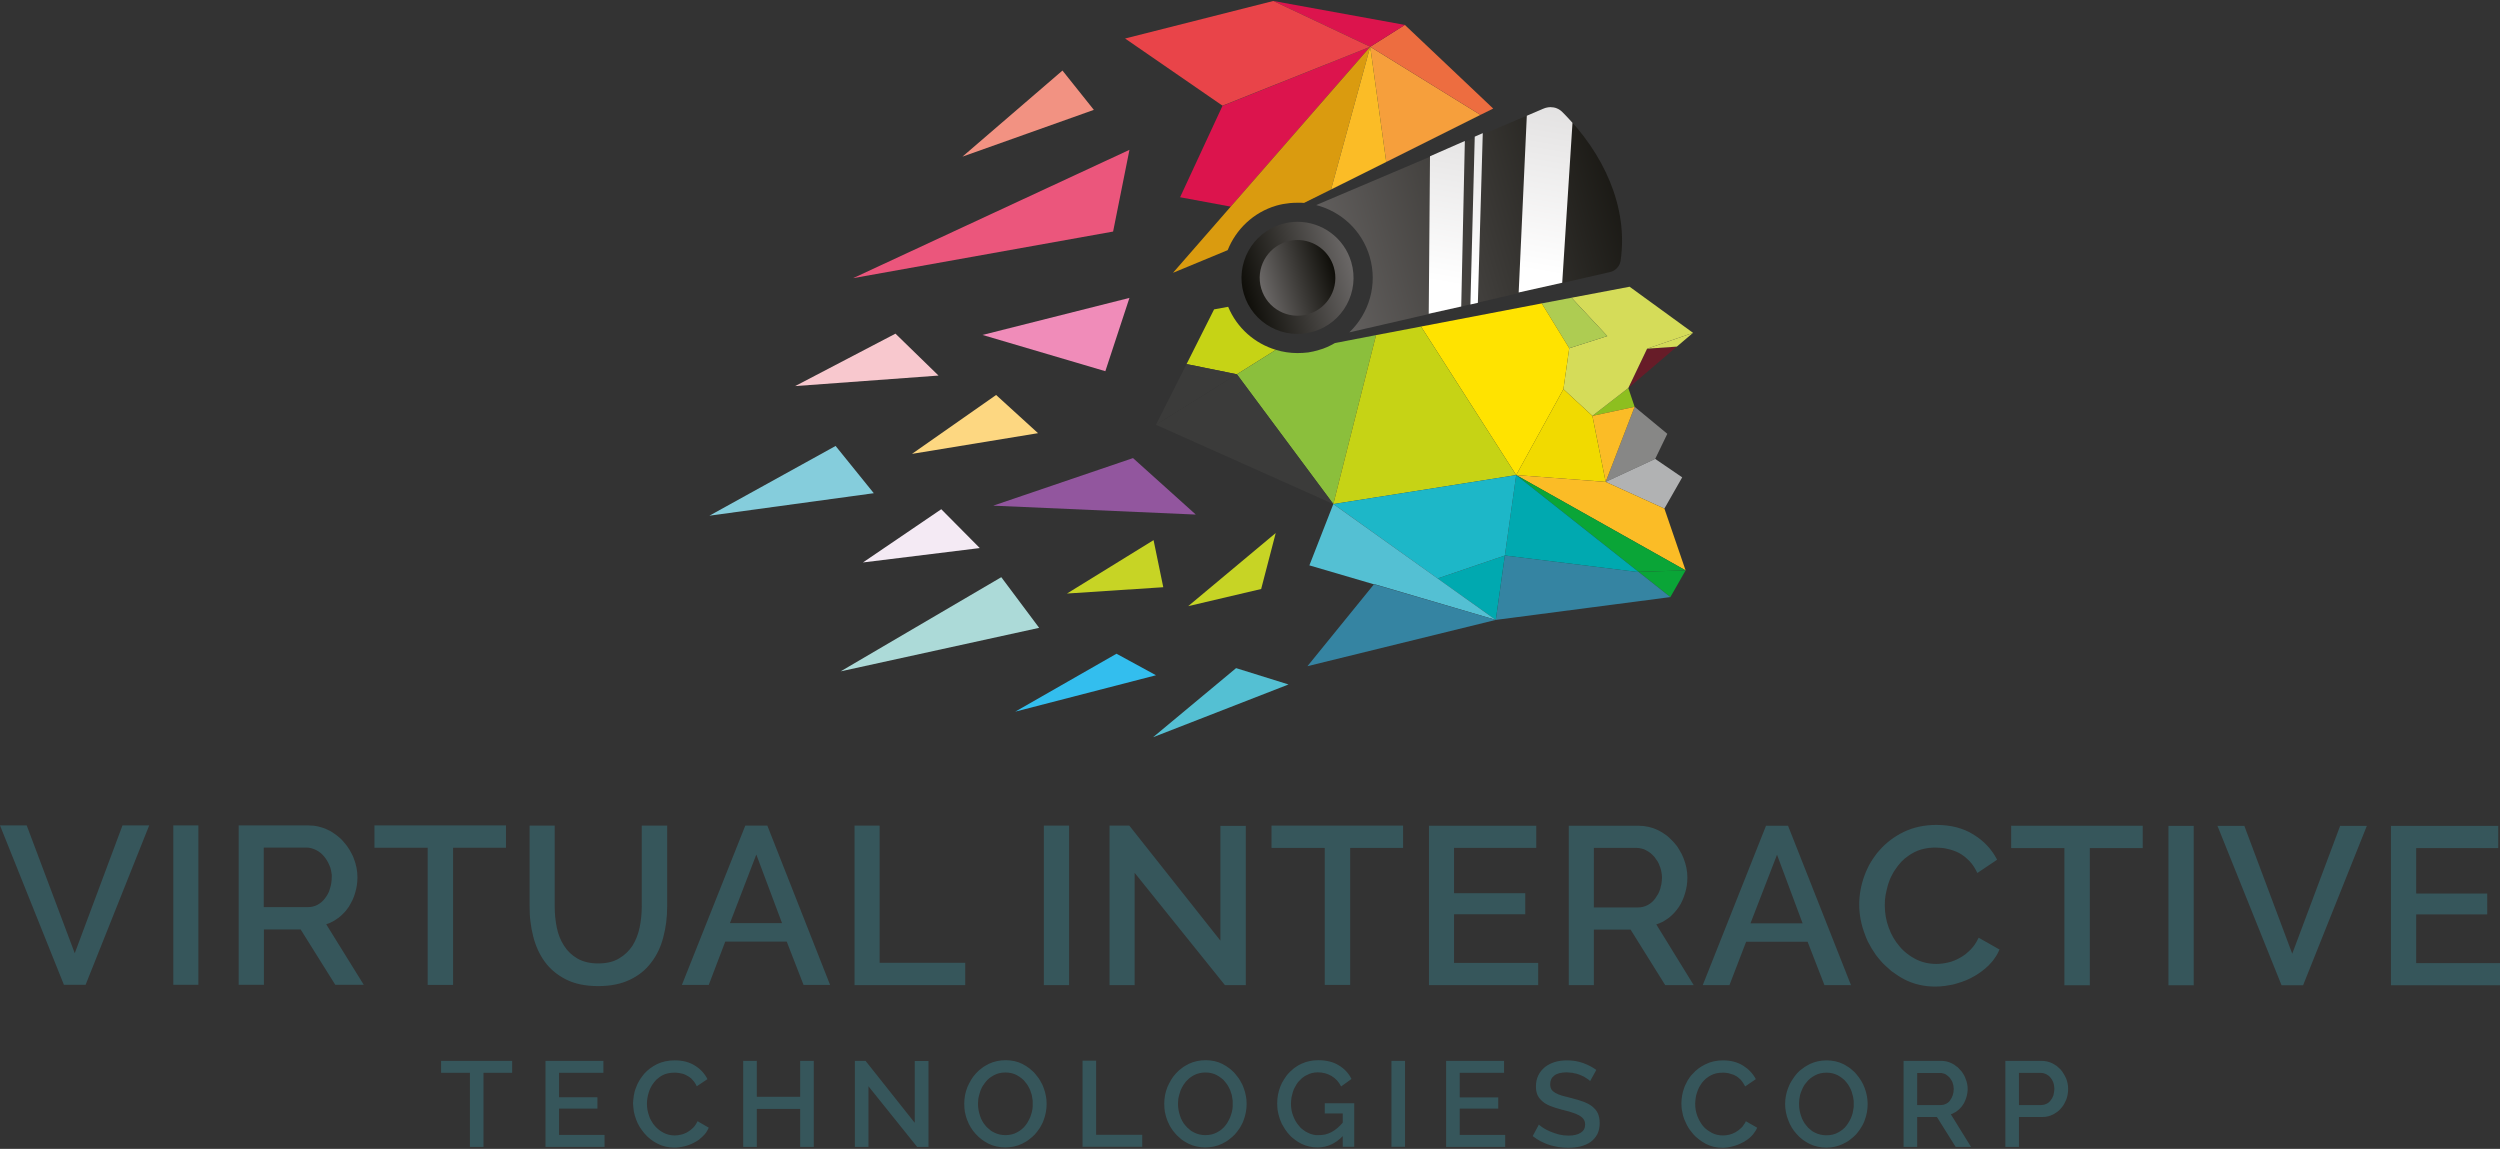 <svg version="1.2" xmlns="http://www.w3.org/2000/svg" viewBox="0 0 1545 710" width="1545" height="710">
	<rect x="0" y="0" width="1545" height="710" fill="#333333" stroke="none"/>
	<title>virtuallll-svg</title>
	<defs>
		<clipPath clipPathUnits="userSpaceOnUse" id="cp1">
			<path d="m953.82 67.14c-39.81 16.97-98.19 41.59-140.43 59.59 15.32 3.94 28.26 15.56 33.06 31.84 5.1 17.3-0.36 35.19-12.58 46.83 46.17-10.46 121.13-28.29 161.18-37.28 3.32-0.75 5.97-3.59 6.47-6.94 4.92-33.26-10.51-66.73-36.07-92.04q-0.71-0.7-1.54-1.25-0.83-0.55-1.75-0.93-0.93-0.38-1.91-0.57-0.98-0.19-1.97-0.18c-1.48 0-2.99 0.31-4.46 0.93z"/>
		</clipPath>
		<linearGradient id="g1" x2="1" gradientUnits="userSpaceOnUse" gradientTransform="matrix(-229.274,67.623,-56.665,-192.121,1027.224,102.719)">
			<stop offset="0" stop-color="#0f0e09"/>
			<stop offset="1" stop-color="#6b6867"/>
		</linearGradient>
		<clipPath clipPathUnits="userSpaceOnUse" id="cp2">
			<path d="m953.82 67.14q-5.22 2.23-10.25 4.39l-5.03 109.22q13.45-3 26.91-6l6.35-98.85q-0.76-0.87-1.55-1.73-0.78-0.86-1.57-1.7-0.8-0.85-1.6-1.68-0.81-0.83-1.63-1.65-0.71-0.7-1.54-1.25-0.84-0.55-1.76-0.93-0.92-0.38-1.9-0.57-0.98-0.18-1.98-0.18-0.57 0-1.14 0.06-0.57 0.06-1.13 0.18-0.56 0.12-1.11 0.29-0.55 0.17-1.07 0.4z"/>
		</clipPath>
		<linearGradient id="g2" x2="1" gradientUnits="userSpaceOnUse" gradientTransform="matrix(26.089,-153.372,60.154,10.233,947.496,167.802)">
			<stop offset="0" stop-color="#ffffff"/>
			<stop offset="1" stop-color="#d5d3d3"/>
		</linearGradient>
		<clipPath clipPathUnits="userSpaceOnUse" id="cp3">
			<path d="m911.39 84.45l-2.68 103.72 4.61-1.02 3.03-104.87q-2.5 1.09-4.96 2.17z"/>
		</clipPath>
		<linearGradient id="g3" x2="1" gradientUnits="userSpaceOnUse" gradientTransform="matrix(25.517,-150.004,32.878,5.593,906.011,173.36)">
			<stop offset="0" stop-color="#ffffff"/>
			<stop offset="1" stop-color="#d5d3d3"/>
		</linearGradient>
		<clipPath clipPathUnits="userSpaceOnUse" id="cp4">
			<path d="m883.74 96.57l-0.78 97.32 20.08-4.46 2.23-102.31q-2.69 1.18-5.39 2.36-2.69 1.18-5.38 2.36-2.69 1.18-5.38 2.36-2.69 1.19-5.38 2.37z"/>
		</clipPath>
		<linearGradient id="g4" x2="1" gradientUnits="userSpaceOnUse" gradientTransform="matrix(25.316,-148.823,49.117,8.355,888.25,174.584)">
			<stop offset="0" stop-color="#ffffff"/>
			<stop offset="1" stop-color="#d5d3d3"/>
		</linearGradient>
		<clipPath clipPathUnits="userSpaceOnUse" id="cp5">
			<path d="m792.07 138.51c-18.33 5.41-28.82 24.67-23.41 43.01 5.41 18.35 24.66 28.83 43 23.43 18.34-5.41 28.82-24.68 23.41-43.02-4.44-15.08-18.23-24.85-33.19-24.85q-1.24 0-2.48 0.09-1.24 0.09-2.47 0.27-1.23 0.18-2.45 0.45-1.21 0.26-2.41 0.62z"/>
		</clipPath>
		<linearGradient id="g5" x2="1" gradientUnits="userSpaceOnUse" gradientTransform="matrix(66.411,-19.589,19.038,64.545,769.51,183.656)">
			<stop offset="0" stop-color="#0f0e09"/>
			<stop offset="1" stop-color="#6b6867"/>
		</linearGradient>
		<clipPath clipPathUnits="userSpaceOnUse" id="cp6">
			<path d="m795.25 149.29c-12.38 3.66-19.46 16.66-15.8 29.05 3.65 12.39 16.65 19.47 29.03 15.82 12.39-3.66 19.47-16.66 15.81-29.05-3-10.18-12.31-16.78-22.41-16.78q-0.84 0-1.68 0.06-0.84 0.06-1.67 0.18-0.83 0.12-1.65 0.3-0.82 0.18-1.63 0.42z"/>
		</clipPath>
		<linearGradient id="g6" x2="1" gradientUnits="userSpaceOnUse" gradientTransform="matrix(44.848,-13.228,12.856,43.59,779.577,179.418)">
			<stop offset="0" stop-color="#6b6867"/>
			<stop offset="1" stop-color="#0f0e09"/>
		</linearGradient>
	</defs>
	<style>
		.s0 { fill: url(#g1) } 
		.s1 { fill: #36565b } 
		.s2 { fill: url(#g2) } 
		.s3 { fill: url(#g3) } 
		.s4 { fill: url(#g4) } 
		.s5 { fill: url(#g5) } 
		.s6 { fill: url(#g6) } 
		.s7 { fill: #0aa537 } 
		.s8 { fill: #f29282 } 
		.s9 { fill: #eb567c } 
		.s10 { fill: #f08cb9 } 
		.s11 { fill: #92569e } 
		.s12 { fill: #f8c8ce } 
		.s13 { fill: #acdad8 } 
		.s14 { fill: #85cddc } 
		.s15 { fill: #54c0d3 } 
		.s16 { fill: #c7d425 } 
		.s17 { fill: #fdd781 } 
		.s18 { fill: #33beee } 
		.s19 { fill: #f4eaf4 } 
		.s20 { fill: #878786 } 
		.s21 { fill: #b1b2b3 } 
		.s22 { fill: #f69f3c } 
		.s23 { fill: #ed6d40 } 
		.s24 { fill: #dc144d } 
		.s25 { fill: #e94449 } 
		.s26 { fill: #da9b0f } 
		.s27 { fill: #c6d315 } 
		.s28 { fill: #8bbf3c } 
		.s29 { fill: #671c28 } 
		.s30 { fill: #8dbf1f } 
		.s31 { fill: #d5dc59 } 
		.s32 { fill: #aecc52 } 
		.s33 { fill: #ffe300 } 
		.s34 { fill: #fbbc26 } 
		.s35 { fill: #f1da00 } 
		.s36 { fill: #3584a2 } 
		.s37 { fill: #00a9b0 } 
		.s38 { fill: #1db7c8 } 
		.s39 { fill: #3b3b3a } 
		.s40 { fill: #ffffff } 
	</style>
	<g id="Layer">
		<g id="Clip-Path" clip-path="url(#cp1)">
			<path id="Layer" class="s0" d="m1044.2 194.3l-215.4 63.5-53.2-180.5 215.4-63.5z"/>
		</g>
		<path id="Layer" fill-rule="evenodd" class="s1" d="m16.5 510.1l29.7 79 29.5-79h16.5l-39.3 98.5h-13.4l-39.5-98.5zm106.1 0v98.5h-15.5v-98.5zm24.9 98.5v-98.5h42.9q6.7 0 12.3 2.8 1.4 0.6 2.6 1.4 1.3 0.8 2.6 1.8 1.2 0.9 2.3 1.9 1.1 1 2.1 2.2 1 1.1 1.9 2.3 0.9 1.2 1.7 2.5 0.8 1.3 1.5 2.7 0.7 1.3 1.2 2.7 2.3 5.8 2.3 11.8 0 4.9-1.4 9.5-0.3 1.1-0.7 2.2-0.4 1.1-0.9 2.2-0.5 1.1-1.1 2.1-0.5 1-1.1 2-0.7 1-1.4 1.9-0.6 0.9-1.4 1.7-0.8 0.9-1.6 1.6-0.9 0.8-1.7 1.5-0.9 0.7-1.9 1.3-0.9 0.7-1.9 1.2-1 0.5-2 1-1.1 0.4-2.2 0.8l23.2 37.4h-17.6l-21.4-34.2h-22.7v34.2zm15.5-48h27.2q3.3 0 6-1.4 0.7-0.4 1.4-0.9 0.6-0.4 1.2-0.9 0.6-0.5 1.1-1.1 0.5-0.5 1-1.2 0.5-0.6 0.9-1.3 0.5-0.7 0.9-1.5 0.3-0.7 0.7-1.5 0.3-0.8 0.5-1.6 1.1-3.3 1.1-7 0.1-0.9 0-1.8-0.1-0.9-0.3-1.8-0.1-0.9-0.4-1.8-0.2-0.9-0.6-1.7-0.3-0.8-0.7-1.6-0.3-0.7-0.8-1.5-0.4-0.7-0.9-1.4-0.5-0.7-1-1.3-0.6-0.7-1.1-1.2-0.6-0.6-1.2-1.1-0.7-0.5-1.3-0.9-0.7-0.4-1.4-0.8-0.7-0.4-1.4-0.6-0.7-0.3-1.5-0.5-0.7-0.2-1.5-0.3-0.8-0.1-1.5-0.1h-26.4zm149.7-36.7h-32.7v84.8h-15.7v-84.8h-32.9v-13.8h81.3zm57 71.5q7.8 0 12.9-3.1 5.1-3 8.3-7.9 3.1-5 4.4-11.3 1.3-6.3 1.3-12.9v-50h15.7v50q0 10.1-2.4 19-2.3 9-7.5 15.7-5.1 6.8-13.2 10.6-8.1 3.9-19.5 3.9-11.8 0-19.9-4.1-8.1-4.1-13.1-10.9-5-6.9-7.2-15.8-0.6-2.3-1-4.5-0.4-2.3-0.7-4.7-0.3-2.3-0.4-4.6-0.1-2.3-0.1-4.6v-50h15.5v50q0 6.8 1.3 13.1 1.3 6.3 4.5 11.2 3.1 4.9 8.3 7.9 5.2 3 12.8 3zm90.9-85.2h13.6l38.8 98.5h-16.4l-10.4-26.8h-38l-10.2 26.8h-16.6zm22.7 60.3l-15.9-42.4-16.3 42.4zm44.8 38.3v-98.6h15.5v84.8h52.9v13.8zm132.6-98.6v98.6h-15.6v-98.6zm40.5 29.2v69.4h-15.5v-98.6h12.2l56.3 71.1v-70.9h15.7v98.4h-12.9zm165.9-15.4h-32.7v84.7h-15.7v-84.7h-32.9v-13.8h81.3zm83.5 71.1v13.7h-67.5v-98.5h66.3v13.7h-50.8v28h44v13h-44v30.1zm18.9 13.7v-98.5h42.8q6.7 0 12.3 2.7 1.4 0.7 2.7 1.5 1.3 0.8 2.5 1.7 1.2 0.9 2.3 2 1.1 1 2.1 2.1 1 1.2 2 2.4 0.9 1.2 1.6 2.5 0.8 1.3 1.5 2.6 0.7 1.4 1.2 2.8 2.3 5.8 2.3 11.7 0 5-1.4 9.6-0.3 1.1-0.7 2.2-0.4 1.1-0.9 2.2-0.5 1-1 2.1-0.6 1-1.2 2-0.6 0.9-1.3 1.8-0.7 0.9-1.5 1.8-0.8 0.8-1.6 1.6-0.8 0.8-1.7 1.5-0.9 0.7-1.9 1.3-0.9 0.6-1.9 1.2-1 0.5-2 0.9-1.1 0.5-2.1 0.8l23.1 37.5h-17.6l-21.4-34.3h-22.7v34.3zm15.5-48h27.2q3.3 0 6.1-1.5 0.6-0.3 1.3-0.8 0.6-0.4 1.2-0.9 0.6-0.5 1.1-1.1 0.5-0.6 1-1.2 0.5-0.7 0.9-1.4 0.5-0.7 0.9-1.4 0.4-0.8 0.7-1.5 0.3-0.8 0.6-1.6 0.2-0.8 0.4-1.7 0.3-0.9 0.4-1.8 0.1-0.9 0.2-1.8 0.1-0.9 0.1-1.8 0-0.9-0.1-1.8-0.1-0.9-0.3-1.8-0.1-0.9-0.4-1.7-0.2-0.9-0.6-1.7-0.3-0.8-0.6-1.6-0.4-0.8-0.8-1.5-0.5-0.7-1-1.4-0.5-0.7-1-1.4-0.5-0.6-1.1-1.1-0.6-0.6-1.2-1.1-0.7-0.5-1.3-0.9-0.7-0.5-1.4-0.8-0.7-0.4-1.4-0.7-0.7-0.2-1.5-0.4-0.7-0.2-1.5-0.3-0.7-0.1-1.5-0.1h-26.4zm106.4-50.5h13.6l38.9 98.5h-16.4l-10.4-26.8h-38l-10.3 26.8h-16.5zm22.6 60.3l-15.8-42.4-16.4 42.4zm35-11.7q0-8.9 3.2-17.7 0.8-2.2 1.8-4.3 0.9-2 2.1-4 1.2-2 2.6-3.9 1.3-1.9 2.9-3.6 6.1-7 15-11.3 8.9-4.3 20.1-4.3 13.5 0 23 6 9.6 5.9 14.5 15.5l-12.2 8.2q-2.1-4.5-5-7.5-0.7-0.7-1.5-1.4-0.7-0.7-1.5-1.3-0.8-0.6-1.7-1.2-0.8-0.5-1.7-1-0.9-0.4-1.7-0.8-0.9-0.4-1.8-0.7-0.9-0.3-1.9-0.6-0.9-0.2-1.8-0.4-0.9-0.2-1.8-0.4-0.9-0.1-1.8-0.2-0.9-0.1-1.8-0.1-0.9-0.1-1.8-0.1-7.8 0-13.6 3.1-1.5 0.8-2.8 1.7-1.3 0.9-2.6 1.9-1.2 1.1-2.3 2.2-1.1 1.2-2.1 2.5-1 1.3-1.9 2.7-0.9 1.3-1.6 2.8-0.8 1.4-1.4 2.9-0.6 1.5-1.1 3.1-0.5 1.6-0.8 3.1-0.4 1.6-0.7 3.2-0.2 1.6-0.4 3.2-0.1 1.7-0.1 3.3 0 7.2 2.4 13.7 2.3 6.5 6.6 11.5 1 1.3 2.2 2.4 1.1 1.1 2.4 2.1 1.3 1 2.6 1.9 1.4 0.9 2.8 1.6 5.8 3 12.8 3 3.6 0 7.4-0.9 1-0.2 1.9-0.5 1-0.3 1.9-0.7 0.9-0.4 1.8-0.8 0.9-0.4 1.7-0.9 0.9-0.5 1.8-1.1 0.9-0.6 1.7-1.2 0.8-0.7 1.6-1.4 0.7-0.6 1.5-1.4 2.9-3 4.9-7.3l12.9 7.3q-0.6 1.4-1.3 2.7-0.7 1.3-1.6 2.5-0.8 1.3-1.8 2.4-0.9 1.1-2 2.2-1 1-2.2 2-1.2 1-2.4 1.9-1.2 0.9-2.5 1.7-1.2 0.8-2.6 1.5-1.3 0.8-2.7 1.4-1.4 0.7-2.9 1.2-1.4 0.6-2.9 1-1.4 0.5-2.9 0.9-1.5 0.4-3 0.6-1.4 0.3-2.9 0.5-1.5 0.2-3 0.3-1.5 0.1-3 0.1-10.4 0-19-4.4-2.1-1.1-4.1-2.4-2-1.3-3.9-2.7-1.8-1.5-3.5-3.1-1.8-1.6-3.3-3.4-1.6-1.8-3-3.7-1.4-2-2.6-4-1.2-2.1-2.3-4.2-1-2.1-1.8-4.4-3.5-9.1-3.5-18.5zm175.2-34.8h-32.7v84.8h-15.7v-84.8h-32.9v-13.8h81.3zm31.5-13.7v98.5h-15.6v-98.5zm31.3 0l29.6 79 29.6-79h16.5l-39.4 98.5h-13.3l-39.6-98.5zm158.2 84.8v13.7h-67.6v-98.5h66.3v13.7h-50.7v28.1h43.9v12.9h-43.9v30.1zm-1228.7 67.8h-17.7v45.8h-8.4v-45.8h-17.8v-7.4h43.9zm57.1 38.4v7.4h-36.5v-53.2h35.8v7.4h-27.4v15.1h23.7v7h-23.7v16.3zm17.6-19.6q0.1-1.2 0.2-2.4 0.1-1.2 0.3-2.4 0.2-1.2 0.5-2.4 0.3-1.2 0.8-2.3 0.4-1.2 0.9-2.3 0.6-1.2 1.2-2.2 0.6-1.1 1.4-2.1 0.7-1 1.5-2 3.4-3.8 8.1-6.1 4.8-2.3 10.9-2.3 7.3 0 12.4 3.2 5.2 3.2 7.8 8.4l-6.6 4.4q-1.1-2.4-2.7-4-0.3-0.4-0.7-0.8-0.5-0.3-0.9-0.7-0.4-0.3-0.9-0.6-0.4-0.3-0.9-0.5-0.5-0.3-0.9-0.5-0.5-0.2-1-0.4-0.5-0.1-1-0.3-0.5-0.1-1-0.2-0.5-0.1-1-0.2-0.5-0.1-0.9-0.1-0.5-0.1-1-0.1-0.5 0-1 0-4.2 0-7.3 1.6-0.8 0.4-1.5 0.9-0.7 0.5-1.4 1.1-0.7 0.5-1.3 1.2-0.6 0.6-1.1 1.3-2.2 2.8-3.2 6.2-1.1 3.5-1.1 6.9 0 3.9 1.3 7.4 0.3 0.9 0.6 1.7 0.4 0.8 0.9 1.6 0.4 0.8 0.9 1.5 0.5 0.7 1.1 1.4 2.3 2.7 5.4 4.3 3.2 1.7 6.9 1.7 2 0 4-0.5 0.6-0.2 1.1-0.3 0.5-0.2 1-0.4 0.5-0.2 1-0.4 0.4-0.2 0.9-0.5 0.5-0.3 0.9-0.6 0.5-0.3 1-0.7 0.4-0.3 0.8-0.7 0.4-0.3 0.8-0.7 0.4-0.5 0.8-0.9 0.4-0.5 0.7-1 0.4-0.5 0.6-1 0.3-0.6 0.6-1.1l6.9 4q-0.3 0.7-0.7 1.4-0.3 0.7-0.8 1.4-0.5 0.6-1 1.3-0.5 0.6-1.1 1.1-0.5 0.6-1.2 1.1-0.6 0.6-1.2 1.1-0.7 0.4-1.4 0.9-0.7 0.4-1.4 0.8-2.9 1.6-6.2 2.4-3.2 0.8-6.4 0.8-5.6 0-10.2-2.4-1.2-0.6-2.2-1.2-1.1-0.7-2.1-1.5-1-0.8-2-1.7-0.9-0.9-1.7-1.8-0.9-1-1.6-2-0.8-1.1-1.5-2.2-0.6-1.1-1.2-2.2-0.5-1.2-1-2.4-0.4-1.2-0.8-2.4-0.3-1.2-0.6-2.5-0.2-1.3-0.3-2.5-0.1-1.3-0.2-2.6zm111.7-26.2v53.2h-8.4v-23.5h-26.8v23.5h-8.4v-53.2h8.4v22.2h26.8v-22.2zm33.8 15.7v37.5h-8.4v-53.2h6.6l30.4 38.3v-38.2h8.5v53.1h-7zm84.6 37.8q-5.7 0-10.4-2.3-4.6-2.3-8-6.1-3.4-3.7-5.2-8.6-0.5-1.2-0.8-2.4-0.3-1.3-0.6-2.5-0.2-1.3-0.3-2.5-0.1-1.3-0.1-2.6 0-5.3 1.9-10.2 0.5-1.1 1.1-2.3 0.5-1.1 1.2-2.2 0.7-1.1 1.4-2.1 0.8-1 1.7-2 0.8-0.9 1.8-1.8 0.9-0.8 1.9-1.5 1-0.8 2.1-1.4 1.1-0.7 2.2-1.2 4.7-2.2 10.3-2.2 5.7 0 10.3 2.3 1.2 0.6 2.3 1.3 1 0.6 2 1.4 1 0.8 2 1.7 0.9 0.8 1.7 1.8 0.9 1 1.6 2 0.8 1 1.4 2.1 0.7 1.1 1.2 2.2 0.6 1.2 1 2.4 1.8 4.8 1.8 9.8 0 5.3-1.9 10.2-0.4 1.2-1 2.3-0.6 1.2-1.2 2.2-0.7 1.1-1.5 2.1-0.8 1-1.6 2-0.9 0.9-1.8 1.7-1 0.9-2 1.6-1 0.8-2.1 1.4-1.1 0.6-2.2 1.2-4.7 2.2-10.2 2.2zm-16.9-27q0 3.8 1.2 7.3 0.3 0.8 0.6 1.7 0.4 0.8 0.8 1.6 0.4 0.7 0.9 1.5 0.5 0.7 1.1 1.4 0.5 0.7 1.2 1.3 0.6 0.6 1.3 1.1 0.6 0.6 1.4 1.1 0.7 0.4 1.5 0.8 3.1 1.6 7 1.6 4 0 7.1-1.7 0.8-0.4 1.5-0.9 0.7-0.4 1.4-1 0.7-0.6 1.3-1.2 0.6-0.6 1.1-1.3 0.6-0.7 1-1.4 0.5-0.8 0.9-1.6 0.5-0.8 0.8-1.6 0.3-0.8 0.6-1.6 0.3-0.9 0.5-1.7 0.2-0.9 0.4-1.8 0.1-0.9 0.2-1.8 0-0.9 0-1.8 0-0.9 0-1.8-0.1-0.9-0.3-1.9-0.1-0.9-0.3-1.8-0.3-0.9-0.6-1.8-0.2-0.8-0.6-1.6-0.4-0.8-0.8-1.6-0.4-0.8-0.9-1.5-0.5-0.7-1.1-1.4-0.5-0.7-1.1-1.3-0.6-0.6-1.3-1.1-0.7-0.5-1.4-1-0.7-0.5-1.5-0.9-3.1-1.6-6.9-1.6-4.1 0-7.2 1.7-0.8 0.4-1.5 0.9-0.7 0.5-1.4 1-0.6 0.6-1.3 1.2-0.6 0.6-1.1 1.3-0.6 0.7-1 1.4-0.5 0.7-1 1.5-0.4 0.8-0.7 1.6-0.4 0.8-0.6 1.7-0.3 0.8-0.5 1.7-0.3 0.9-0.4 1.7-0.2 0.9-0.2 1.8-0.1 0.9-0.1 1.8zm64.6 26.6v-53.2h8.4v45.8h28.5v7.4zm75.9 0.4q-5.7 0-10.4-2.3-1.1-0.5-2.2-1.2-1.1-0.7-2.1-1.4-1-0.8-1.9-1.7-1-0.8-1.8-1.8-0.8-0.9-1.6-1.9-0.7-1.1-1.4-2.1-0.7-1.1-1.2-2.3-0.6-1.1-1-2.3-0.5-1.2-0.8-2.4-0.3-1.3-0.6-2.5-0.2-1.3-0.3-2.5-0.1-1.3-0.1-2.6 0-5.3 1.9-10.2 0.5-1.1 1.1-2.3 0.5-1.1 1.2-2.2 0.7-1.1 1.4-2.1 0.8-1 1.7-2 0.8-0.9 1.8-1.8 0.9-0.8 1.9-1.5 1-0.8 2.1-1.4 1.1-0.7 2.2-1.2 4.7-2.2 10.3-2.2 5.7 0 10.3 2.3 1.2 0.6 2.3 1.3 1 0.6 2 1.4 1.1 0.8 2 1.7 0.9 0.8 1.7 1.8 0.9 1 1.6 2 0.8 1 1.4 2.1 0.7 1.1 1.2 2.2 0.6 1.2 1 2.4 1.8 4.8 1.8 9.8 0 5.3-1.9 10.2-0.4 1.2-1 2.3-0.6 1.2-1.2 2.2-0.7 1.1-1.5 2.1-0.7 1-1.6 2-0.9 0.9-1.8 1.7-1 0.9-2 1.6-1 0.8-2.1 1.4-1.1 0.6-2.2 1.2-4.7 2.2-10.2 2.2zm-16.9-27q0 3.8 1.2 7.3 0.3 0.8 0.6 1.7 0.4 0.8 0.8 1.6 0.4 0.7 0.9 1.5 0.5 0.7 1.1 1.4 0.6 0.7 1.2 1.3 0.6 0.6 1.3 1.1 0.6 0.6 1.4 1.1 0.7 0.4 1.5 0.8 3.1 1.6 7 1.6 4 0 7.1-1.7 0.8-0.4 1.5-0.9 0.8-0.4 1.4-1 0.7-0.6 1.3-1.2 0.6-0.6 1.1-1.3 0.6-0.7 1-1.4 0.5-0.8 0.9-1.6 0.5-0.8 0.8-1.6 0.3-0.8 0.6-1.6 0.3-0.9 0.5-1.7 0.2-0.9 0.4-1.8 0.1-0.9 0.2-1.8 0-0.9 0-1.8 0-0.9 0-1.8-0.1-0.9-0.3-1.9-0.1-0.9-0.3-1.8-0.3-0.9-0.6-1.8-0.2-0.8-0.6-1.6-0.4-0.8-0.8-1.6-0.4-0.8-0.9-1.5-0.5-0.7-1.1-1.4-0.5-0.7-1.1-1.3-0.6-0.6-1.3-1.1-0.7-0.5-1.4-1-0.7-0.5-1.5-0.9-3.1-1.6-6.9-1.6-4 0-7.2 1.7-0.8 0.4-1.5 0.9-0.7 0.5-1.4 1-0.6 0.6-1.2 1.2-0.7 0.6-1.2 1.3-0.6 0.7-1 1.4-0.5 0.7-0.9 1.5-0.5 0.8-0.8 1.6-0.4 0.8-0.6 1.7-0.3 0.8-0.5 1.7-0.3 0.9-0.4 1.7-0.2 0.9-0.2 1.8-0.1 0.9-0.1 1.8zm101.8 20q-6.7 7-15.5 7-5.3 0-9.9-2.2-1.1-0.6-2.2-1.2-1-0.7-2-1.4-1-0.8-2-1.6-0.9-0.8-1.7-1.8-0.9-0.9-1.6-2-0.8-1-1.4-2.1-0.7-1.1-1.3-2.2-0.5-1.2-1-2.4-0.5-1.2-0.8-2.5-0.4-1.2-0.6-2.5-0.3-1.3-0.4-2.7-0.1-1.3-0.1-2.6 0-5.4 1.9-10.3 0.5-1.1 1-2.3 0.6-1.1 1.3-2.2 0.6-1 1.4-2.1 0.7-1 1.6-1.9 0.8-0.9 1.8-1.7 0.9-0.9 1.9-1.6 1-0.7 2.1-1.4 1.1-0.6 2.2-1.1 4.7-2.1 10.1-2.1 7.7 0 12.8 3.2 5.2 3.1 7.8 8.4l-6.4 4.6q-2.2-4.3-6-6.5-3.8-2.2-8.4-2.2-3.8 0-6.8 1.7-0.8 0.3-1.5 0.8-0.7 0.5-1.4 1-0.6 0.6-1.2 1.2-0.6 0.6-1.2 1.2-0.5 0.7-1 1.4-0.5 0.8-0.9 1.6-0.4 0.7-0.8 1.5-0.3 0.9-0.6 1.7-0.3 0.9-0.5 1.8-0.2 0.9-0.4 1.8-0.1 0.9-0.2 1.9-0.1 0.9-0.1 1.8 0 4.1 1.4 7.6 1.3 3.5 3.6 6.1 0.5 0.7 1.1 1.3 0.7 0.6 1.4 1.1 0.6 0.5 1.4 1 0.7 0.4 1.5 0.8 0.8 0.4 1.6 0.7 0.8 0.3 1.7 0.5 0.9 0.2 1.7 0.3 0.9 0 1.8 0 1 0 2-0.1 1-0.1 2-0.3 1-0.3 1.9-0.6 0.9-0.4 1.8-0.8 3.7-1.9 7.1-5.9v-5.7h-11.1v-6.3h18.2v26.9h-7.1zm30.1-46.5h8.4v53.1h-8.4zm70.3 45.8v7.4h-36.5v-53.2h35.8v7.4h-27.4v15.2h23.8v6.9h-23.8v16.3zm52.5-33.3q-0.7-0.8-2.2-1.7-0.4-0.3-0.8-0.5-0.4-0.3-0.8-0.5-0.4-0.2-0.8-0.4-0.5-0.2-0.9-0.4-0.5-0.2-1-0.4-0.5-0.2-1.1-0.4-0.5-0.1-1-0.3-0.5-0.1-1.1-0.2-0.6-0.2-1.1-0.3-0.6-0.1-1.2-0.1-0.6-0.1-1.2-0.1-0.6-0.1-1.2-0.1-5.3 0-7.8 2-2.5 1.9-2.5 5.4 0 1.9 0.8 3.2 0.8 1.2 2.4 2.1 1.7 1 4.1 1.7 2.5 0.7 5.8 1.5 4 1 7.3 2.2 3.3 1.2 5.5 2.9 0.5 0.4 1 0.9 0.5 0.5 1 1 0.4 0.6 0.8 1.1 0.4 0.6 0.7 1.2 1.2 2.6 1.2 6.1 0 4.1-1.5 7-1.6 2.9-4.2 4.8-2.7 1.8-6.2 2.7-3.5 0.8-7.6 0.8-1.4 0-2.9-0.1-1.5-0.1-3-0.3-1.5-0.3-2.9-0.6-1.5-0.3-2.9-0.8-1.4-0.4-2.7-1-1.3-0.6-2.6-1.2-1.3-0.7-2.5-1.5-1.2-0.8-2.4-1.7l3.8-7.1q1 0.9 2.8 2.1 1.9 1.2 4.3 2.2 2.4 1 5.3 1.8 2.8 0.7 5.9 0.7 4.9 0 7.6-1.8 2.7-1.7 2.7-5 0-2.1-1-3.4-1-1.4-2.9-2.4-1.8-1-4.5-1.8-0.8-0.2-1.6-0.5-0.7-0.2-1.5-0.4-0.8-0.2-1.5-0.4-0.8-0.2-1.6-0.4-0.9-0.3-1.7-0.5-0.9-0.3-1.8-0.5-0.8-0.3-1.7-0.6-0.8-0.3-1.7-0.6-3-1.2-4.9-2.9-1.9-1.6-3-3.8-1-2.2-1-5.4 0-3.9 1.5-6.9 0.4-0.7 0.8-1.4 0.5-0.7 1-1.4 0.5-0.6 1.1-1.2 0.6-0.6 1.2-1.1 2.6-2 6.1-3.1 3.5-1 7.6-1 5.4 0 10 1.7 4.6 1.7 8 4.2zm56.4 13.8q0-4.8 1.7-9.6 0.4-1.2 1-2.3 0.5-1.1 1.1-2.2 0.7-1.1 1.4-2.1 0.7-1 1.6-1.9 3.3-3.8 8.1-6.1 4.8-2.4 10.8-2.4 7.3 0 12.5 3.3 5.1 3.2 7.8 8.3l-6.6 4.5q-1.2-2.4-2.7-4.1-0.4-0.4-0.8-0.7-0.4-0.4-0.8-0.7-0.5-0.4-0.9-0.7-0.5-0.2-1-0.5-0.4-0.2-0.9-0.5-0.5-0.2-1-0.3-0.5-0.2-1-0.3-0.5-0.2-1-0.3-0.4-0.1-0.9-0.2-0.5 0-1-0.1-0.5 0-1-0.1-0.5 0-1 0-4.2 0-7.3 1.7-0.8 0.4-1.5 0.9-0.7 0.5-1.4 1-0.6 0.6-1.2 1.2-0.6 0.7-1.2 1.3-0.5 0.7-1 1.5-0.5 0.7-0.9 1.5-0.4 0.8-0.7 1.6-0.3 0.8-0.6 1.7-0.3 0.8-0.5 1.6-0.2 0.9-0.3 1.8-0.1 0.8-0.2 1.7-0.1 0.9-0.1 1.7 0 3.9 1.3 7.5 0.3 0.8 0.7 1.6 0.3 0.8 0.8 1.6 0.4 0.8 0.9 1.5 0.6 0.8 1.1 1.5 0.6 0.6 1.2 1.3 0.7 0.6 1.3 1.1 0.7 0.5 1.5 1 0.7 0.5 1.5 0.9 0.8 0.4 1.6 0.7 0.8 0.3 1.7 0.5 0.9 0.2 1.8 0.3 0.9 0.1 1.8 0.1 1.9 0 4-0.5 2-0.5 3.9-1.6 1.9-1.1 3.5-2.7 0.5-0.4 0.8-0.9 0.4-0.5 0.7-1 0.4-0.5 0.7-1 0.3-0.5 0.5-1.1l7 4q-0.3 0.7-0.7 1.5-0.4 0.7-0.9 1.3-0.4 0.7-0.9 1.3-0.6 0.6-1.1 1.2-0.6 0.6-1.2 1.1-0.7 0.5-1.3 1-0.7 0.5-1.4 0.9-0.6 0.5-1.4 0.8-2.9 1.6-6.1 2.4-3.3 0.9-6.4 0.9-5.7 0-10.3-2.4-1.1-0.6-2.2-1.3-1.1-0.7-2.1-1.5-1-0.8-1.9-1.6-1-0.9-1.8-1.9-0.9-1-1.6-2-0.8-1-1.4-2.1-0.7-1.1-1.2-2.3-0.6-1.1-1.1-2.4-0.4-1.1-0.8-2.4-0.3-1.2-0.5-2.5-0.3-1.2-0.4-2.5-0.1-1.3-0.1-2.5zm89.6 27.3q-5.7 0-10.4-2.3-4.7-2.3-8-6.1-3.4-3.7-5.2-8.6-1.9-4.9-1.9-10 0-5.3 2-10.2 0.5-1.1 1-2.3 0.6-1.1 1.3-2.2 0.7-1.1 1.4-2.1 0.8-1 1.6-2 0.9-0.9 1.8-1.8 1-0.8 2-1.5 1-0.8 2.1-1.4 1.1-0.7 2.2-1.2 4.7-2.2 10.2-2.2 5.7 0 10.4 2.3 1.2 0.6 2.2 1.3 1.1 0.6 2.1 1.4 1 0.8 2 1.7 0.9 0.8 1.7 1.8 0.9 1 1.6 2 0.7 1 1.4 2.1 0.6 1.1 1.2 2.2 0.5 1.2 1 2.4 1.8 4.8 1.8 9.8 0 5.3-1.9 10.2-0.4 1.2-1 2.3-0.6 1.2-1.3 2.2-0.6 1.1-1.4 2.1-0.8 1-1.6 2-0.9 0.9-1.8 1.7-1 0.9-2 1.6-1 0.8-2.1 1.4-1.1 0.6-2.3 1.2-4.6 2.2-10.1 2.2zm-16.9-27q0 3.8 1.2 7.3 0.3 0.8 0.6 1.7 0.4 0.8 0.8 1.6 0.4 0.7 0.9 1.5 0.5 0.7 1.1 1.4 0.5 0.7 1.1 1.3 0.7 0.6 1.3 1.1 0.7 0.6 1.4 1.1 0.8 0.4 1.5 0.8 3.2 1.6 7.1 1.6 4 0 7.1-1.7 0.8-0.4 1.5-0.9 0.7-0.5 1.4-1 0.7-0.6 1.3-1.2 0.6-0.6 1.1-1.3 0.5-0.7 1-1.5 0.5-0.7 0.9-1.5 0.4-0.8 0.8-1.6 0.3-0.8 0.6-1.6 0.3-0.9 0.5-1.7 0.2-0.9 0.3-1.8 0.2-0.9 0.3-1.8 0-0.9 0-1.8 0-0.9 0-1.8-0.1-1-0.3-1.9-0.1-0.9-0.4-1.8-0.2-0.9-0.5-1.8-0.3-0.8-0.6-1.6-0.4-0.8-0.8-1.6-0.4-0.8-0.9-1.5-0.5-0.7-1.1-1.4-0.5-0.7-1.1-1.3-0.7-0.6-1.3-1.1-0.7-0.6-1.4-1-0.7-0.5-1.5-0.9-3.1-1.6-6.9-1.6-4.1 0-7.2 1.7-0.8 0.4-1.5 0.9-0.7 0.5-1.4 1-0.7 0.6-1.3 1.2-0.6 0.6-1.1 1.3-0.6 0.7-1.1 1.4-0.4 0.7-0.9 1.5-0.4 0.8-0.7 1.6-0.4 0.8-0.7 1.7-0.2 0.8-0.5 1.7-0.2 0.9-0.3 1.7-0.2 0.9-0.2 1.8-0.1 0.9-0.1 1.8zm64.6 26.6v-53.2h23.1q3.6 0 6.6 1.5 0.8 0.4 1.5 0.8 0.7 0.5 1.3 1 0.7 0.4 1.3 1 0.6 0.6 1.1 1.2 0.6 0.6 1.1 1.2 0.5 0.7 0.9 1.4 0.4 0.7 0.8 1.4 0.3 0.8 0.6 1.5 1.3 3.1 1.3 6.3 0 2.7-0.8 5.2-0.1 0.6-0.4 1.2-0.2 0.6-0.5 1.2-0.2 0.5-0.5 1.1-0.3 0.5-0.7 1.1-0.3 0.5-0.7 1-0.3 0.5-0.8 0.9-0.4 0.5-0.8 0.9-0.5 0.4-1 0.8-0.4 0.4-0.9 0.7-0.5 0.4-1.1 0.6-0.5 0.3-1.1 0.6-0.5 0.2-1.1 0.4l12.5 20.2h-9.5l-11.6-18.5h-12.2v18.5zm8.4-25.9h14.6q1.8 0 3.3-0.8 0.4-0.2 0.7-0.4 0.3-0.3 0.7-0.5 0.3-0.3 0.6-0.6 0.2-0.3 0.5-0.7 1-1.3 1.6-3.1 0.6-1.8 0.6-3.9 0-2-0.7-3.8-0.1-0.4-0.3-0.8-0.2-0.4-0.5-0.8-0.2-0.4-0.5-0.8-0.2-0.4-0.5-0.7-0.3-0.3-0.6-0.6-0.3-0.3-0.7-0.6-0.3-0.3-0.7-0.5-0.4-0.3-0.7-0.5-0.4-0.1-0.8-0.3-0.4-0.1-0.8-0.2-0.4-0.1-0.8-0.2-0.4 0-0.8 0h-14.2zm54.5 25.9v-53.2h22.3q3.6 0 6.7 1.5 0.7 0.4 1.4 0.8 0.7 0.4 1.4 0.9 0.6 0.5 1.2 1.1 0.6 0.5 1.2 1.1 0.5 0.6 1 1.3 0.5 0.7 0.9 1.4 0.4 0.6 0.8 1.4 0.4 0.7 0.7 1.5 1.2 3.1 1.2 6.3 0 3.4-1.1 6.5-0.3 0.7-0.7 1.5-0.3 0.7-0.7 1.4-0.4 0.7-0.9 1.4-0.5 0.6-1 1.2-0.5 0.6-1.1 1.2-0.6 0.5-1.2 1-0.7 0.5-1.4 0.9-0.6 0.5-1.4 0.8-2.9 1.5-6.5 1.5h-14.4v18.5zm8.4-25.9h13.9q0.4 0 0.8-0.1 0.4 0 0.8-0.1 0.4-0.1 0.8-0.3 0.4-0.1 0.8-0.3 0.4-0.2 0.7-0.4 0.4-0.2 0.7-0.5 0.3-0.3 0.6-0.6 0.3-0.3 0.5-0.6 1.1-1.3 1.7-3.1 0.1-0.5 0.2-1 0.1-0.5 0.2-1 0.1-0.5 0.1-1 0.1-0.5 0.1-1 0-0.5-0.1-1 0-0.5-0.1-1-0.1-0.6-0.2-1.1-0.1-0.5-0.3-0.9-0.2-0.5-0.4-0.9-0.2-0.4-0.4-0.8-0.2-0.4-0.5-0.7-0.3-0.4-0.6-0.8-0.3-0.3-0.6-0.6-0.3-0.2-0.6-0.5-0.4-0.3-0.8-0.5-0.3-0.2-0.7-0.4-1.6-0.7-3.2-0.7h-13.4z"/>
		<g id="Clip-Path" clip-path="url(#cp2)">
			<path id="Layer" class="s2" d="m918.4 184.5l20.1-118.3 53.4-3.7-20.1 118.2z"/>
		</g>
		<g id="Clip-Path" clip-path="url(#cp3)">
			<path id="Layer" class="s3" d="m890.4 190l18.3-107.7 26-1.8-18.3 107.7z"/>
		</g>
		<g id="Clip-Path" clip-path="url(#cp4)">
			<path id="Layer" class="s4" d="m864.3 196.7l18.7-109.6 40.9-2.8-18.6 109.6z"/>
		</g>
		<g id="Clip-Path" clip-path="url(#cp5)">
			<path id="Layer" class="s5" d="m743.4 142.9l90.9-26.8 26.1 88.4-91 26.8z"/>
		</g>
		<g id="Clip-Path" clip-path="url(#cp6)">
			<path id="Layer" class="s6" d="m762.4 152.3l61.4-18.1 17.6 59.7-61.4 18.1z"/>
		</g>
		<path id="Layer" class="s7" d="m1032.3 369l9.4-16.5-29.1 0.9z"/>
		<path id="Layer" class="s8" d="m656.6 43.6l-61.8 53.2 81.2-28.9z"/>
		<path id="Layer" class="s9" d="m698 92.6l-170.8 79.3 160.7-28.8z"/>
		<path id="Layer" class="s10" d="m698 184.1l-90.8 22.9 75.9 22.4z"/>
		<path id="Layer" class="s11" d="m613.8 312.5l125.2 5.5-38.8-34.9z"/>
		<path id="Layer" class="s12" d="m553.4 206.2l-62 32.4 88.6-6.5z"/>
		<path id="Layer" class="s13" d="m618.8 356.7l-99.3 58.2 122.7-26.9z"/>
		<path id="Layer" class="s14" d="m516.4 275.6l-78 43.1 101.6-13.9z"/>
		<path id="Layer" class="s15" d="m712.6 455.6l83.7-32.6-32.4-10.1z"/>
		<path id="Layer" class="s16" d="m718.9 362.9l-6-29.1-53.5 33z"/>
		<path id="Layer" class="s17" d="m615.6 244.1l-52 36.4 77.9-12.8z"/>
		<path id="Layer" class="s18" d="m690 404l-62.6 35.8 87-22.5z"/>
		<path id="Layer" class="s19" d="m605.5 338.7l-23.8-24-48.4 32.9z"/>
		<path id="Layer" class="s20" d="m1022.9 283.6l7.5-15.5-20.2-16.7-17.9 46.4z"/>
		<path id="Layer" class="s21" d="m1028.6 314.3l11-19.3-16.7-11.4-30.6 14.2z"/>
		<path id="Layer" class="s22" d="m914.9 71l-68.1-42.1 9.9 71.2z"/>
		<path id="Layer" class="s23" d="m922.8 67.1l-54.6-51.7-21.4 13.5 68.1 42.1z"/>
		<path id="Layer" class="s24" d="m729.3 121.9l31.3 5.8 86.2-98.8-91.3 36.5z"/>
		<path id="Layer" class="s24" d="m786.9 0.6l59.9 28.3 21.4-13.5z"/>
		<path id="Layer" class="s25" d="m695.3 23.8l60.2 41.5 91.3-36.4-59.9-28.3z"/>
		<path id="Layer" class="s26" d="m788.7 127.1q2.1-0.6 4.2-1 2.2-0.4 4.3-0.6 2.2-0.2 4.4-0.2 2.1-0.1 4.3 0.1l16.7-8.3 24.2-88.2-121.9 139.7 33.8-14c5.1-12.8 15.8-23.3 30-27.5z"/>
		<path id="Layer" class="s27" d="m788.5 216.2c-13-3.9-24-13.4-29.5-26.6l-8.7 1.6-17 33.8 31.1 6.3z"/>
		<path id="Layer" class="s28" d="m825 212q-1.2 0.7-2.4 1.3-1.2 0.6-2.5 1.2-1.2 0.5-2.5 1-1.3 0.4-2.6 0.8-3.2 1-6.5 1.5-3.4 0.4-6.7 0.4-3.4 0-6.7-0.5-3.4-0.5-6.6-1.5l-24.1 15.1 59.6 80.2 26.4-104.4z"/>
		<path id="Layer" class="s28" d="m714.4 262.5l109.6 49z"/>
		<path id="Layer" class="s28" d="m788.5 216.2l-24.1 15.1z"/>
		<path id="Layer" class="s29" d="m1006.3 239.8l30-25.6-18.4 1.3z"/>
		<path id="Layer" class="s30" d="m1010.2 251.4l-3.9-11.6-22.2 17.2z"/>
		<path id="Layer" class="s31" d="m993.3 207.7l-23.5 7.5-3.6 25.3 17.9 16.5 22.2-17.2 11.6-24.3 28.4-9.8-39.2-28.5-35.9 6.8z"/>
		<path id="Layer" class="s31" d="m1036.3 214.2l10-8.5z"/>
		<path id="Layer" class="s31" d="m1036.3 214.2l10-8.5-28.4 9.8z"/>
		<path id="Layer" class="s32" d="m969.8 215.2l23.5-7.5-22.1-23.7-18.4 3.5z"/>
		<path id="Layer" class="s33" d="m878.2 201.8l58.8 91.8 29.2-53.1 3.6-25.3-17-27.7z"/>
		<path id="Layer" class="s33" d="m952.8 187.5l17 27.7z"/>
		<path id="Layer" class="s34" d="m992.3 297.8l17.9-46.4-26.1 5.6z"/>
		<path id="Layer" class="s35" d="m966.2 240.5l-29.2 53.1 55.3 4.2-8.2-40.8z"/>
		<path id="Layer" class="s34" d="m992.3 297.8l-55.3-4.2 104.7 58.9-13.1-38.2z"/>
		<path id="Layer" class="s27" d="m878.2 201.8l-27.8 5.3-26.4 104.4 27.3-4.3 85.7-13.6z"/>
		<path id="Layer" class="s7" d="m1012.6 353.4l29.1-0.9-104.7-58.9z"/>
		<path id="Layer" class="s7" d="m937 293.6l104.7 58.9z"/>
		<path id="Layer" class="s36" d="m1011.3 353.4l-81.3-10.1-5.6 39.8 107.9-14.1-19.7-15.6z"/>
		<path id="Layer" class="s37" d="m937 293.6l-7 49.7 81.3 10.1h1.3z"/>
		<path id="Layer" class="s37" d="m888.4 357.5l36 25.6 5.6-39.8z"/>
		<path id="Layer" class="s38" d="m930 343.3l7-49.7-85.7 13.6-27.3 4.3 64.4 46z"/>
		<path id="Layer" class="s38" d="m937 293.6l-85.7 13.6z"/>
		<path id="Layer" class="s15" d="m824 311.5l-14.8 37.9 39.9 11.7 0.2-0.1 75.1 22.1-19.8-14.1z"/>
		<path id="Layer" class="s36" d="m808 411.7l116.4-28.6-75.3-22z"/>
		<path id="Layer" class="s36" d="m849.1 361.1l75.3 22-75.1-22.1z"/>
		<path id="Layer" class="s16" d="m788.4 329.4l-54.1 45.2 45.1-10.6z"/>
		<path id="Layer" class="s34" d="m856.7 100.1l-9.9-71.2-24.2 88.2z"/>
		<path id="Layer" class="s39" d="m733.3 225l-18.9 37.5 50-31.2z"/>
		<path id="Layer" class="s39" d="m824 311.5l-59.6-80.2-50 31.2z"/>
		<path id="Layer" class="s40" d="m820.2 129l-1 0.4z"/>
		<path id="Layer" class="s40" d="m952.8 187.5l-4.8-7.8z"/>
	</g>
</svg>